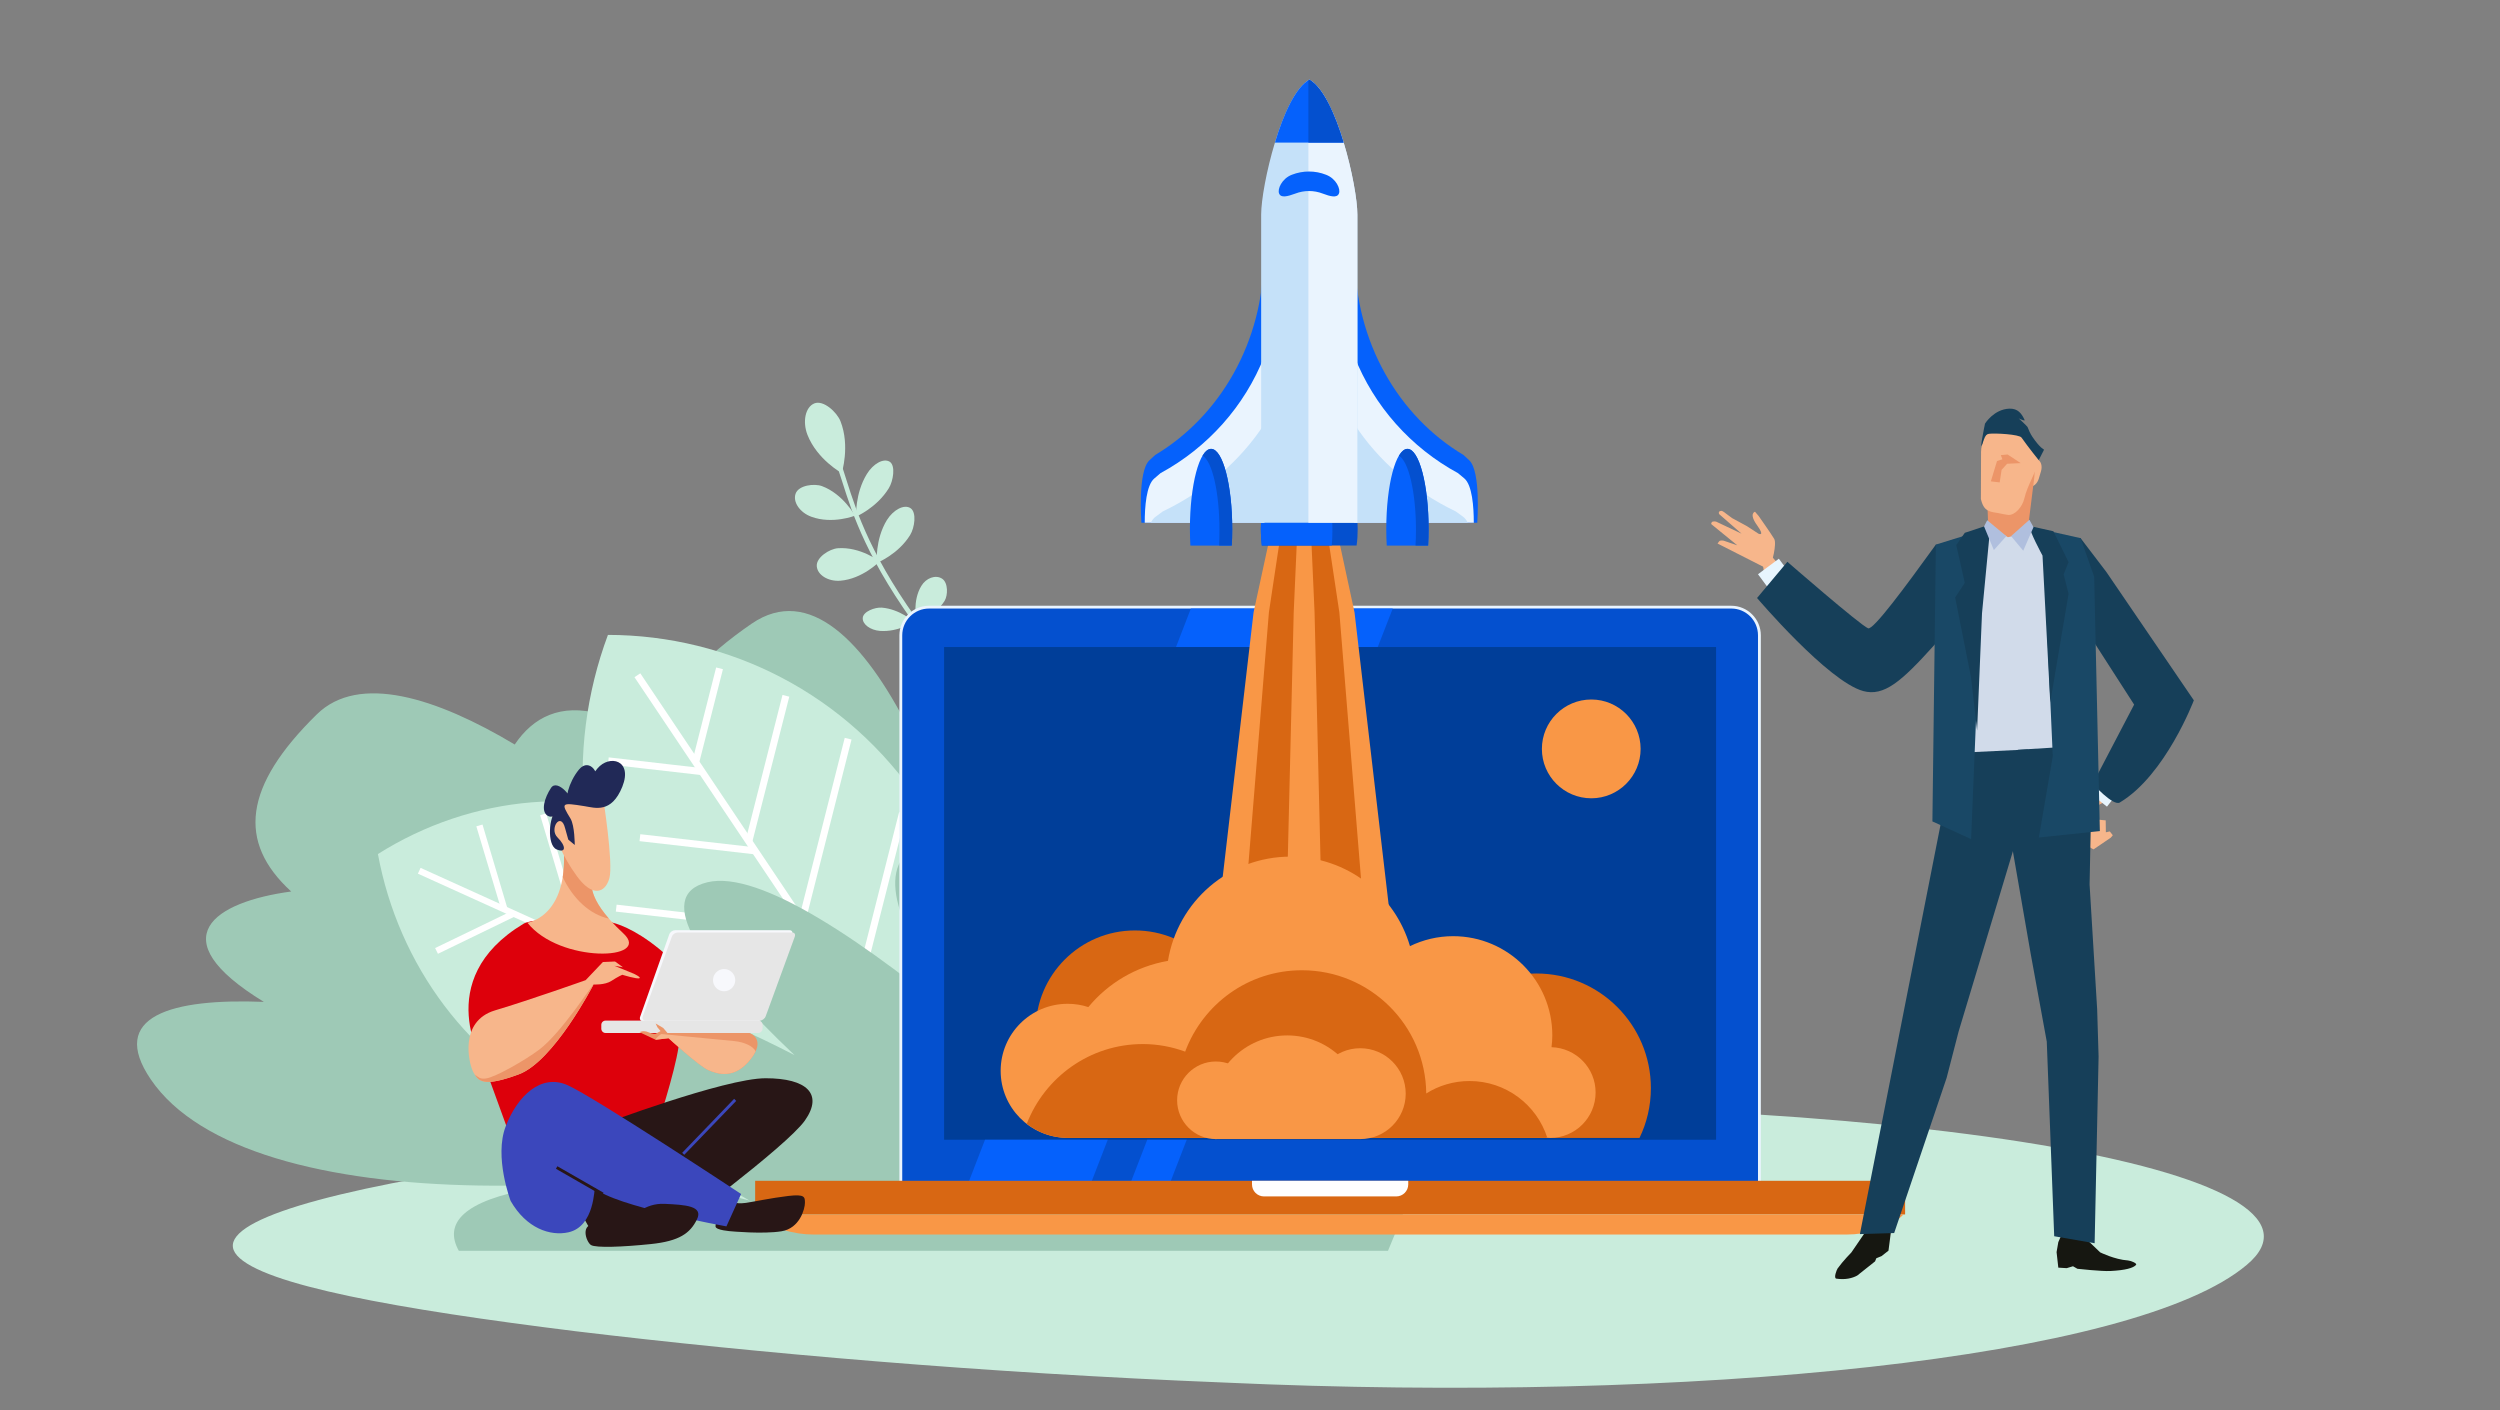 <?xml version="1.0" encoding="UTF-8"?> <!-- Creator: CorelDRAW 2017 --> <svg xmlns="http://www.w3.org/2000/svg" xmlns:xlink="http://www.w3.org/1999/xlink" xml:space="preserve" width="42.333mm" height="23.876mm" style="shape-rendering:geometricPrecision; text-rendering:geometricPrecision; image-rendering:optimizeQuality; fill-rule:evenodd; clip-rule:evenodd" viewBox="0 0 4233.32 2387.6"><rect x="0" y="0" width="4233.32" height="2387.6" fill="#808080" stroke="none"/> <defs> <style type="text/css"> <![CDATA[ .fil10 {fill:#FEFEFE;fill-rule:nonzero} .fil5 {fill:#003E99;fill-rule:nonzero} .fil4 {fill:#0450CF;fill-rule:nonzero} .fil7 {fill:#0561FC;fill-rule:nonzero} .fil15 {fill:#161711;fill-rule:nonzero} .fil13 {fill:#163F59;fill-rule:nonzero} .fil17 {fill:#194866;fill-rule:nonzero} .fil22 {fill:#212957;fill-rule:nonzero} .fil23 {fill:#281616;fill-rule:nonzero} .fil24 {fill:#3B47BC;fill-rule:nonzero} .fil1 {fill:#9EC9B6;fill-rule:nonzero} .fil18 {fill:#B0BFDE;fill-rule:nonzero} .fil6 {fill:#C5E1F9;fill-rule:nonzero} .fil0 {fill:#C9ECDC;fill-rule:nonzero} .fil16 {fill:#D1DBEA;fill-rule:nonzero} .fil8 {fill:#D86713;fill-rule:nonzero} .fil19 {fill:#DD000B;fill-rule:nonzero} .fil21 {fill:#E6E6E6;fill-rule:nonzero} .fil12 {fill:#E7F5FE;fill-rule:nonzero} .fil3 {fill:#EAF4FE;fill-rule:nonzero} .fil14 {fill:#EC9568;fill-rule:nonzero} .fil11 {fill:#F7B68B;fill-rule:nonzero} .fil20 {fill:#F7F8FC;fill-rule:nonzero} .fil9 {fill:#F99746;fill-rule:nonzero} .fil2 {fill:white;fill-rule:nonzero} ]]> </style> </defs> <g id="Слой_x0020_1">  <path class="fil0" d="M2137.43 1874.48c-535.81,11.66 -1006.62,54.65 -1316.12,101.92 -312.18,48.09 -463.32,100.58 -419.72,149.72 43.87,49.54 269.92,90.44 573.53,128.13 305.76,36.79 688.56,70.44 1097.04,86.81 795.83,36.3 1544.57,-40.21 1732.36,-199.24 189.13,-158.07 -571.39,-295.7 -1667.09,-267.34z"></path> <path class="fil0" d="M1425.33 800.98c0,0 14.45,-45.72 -2.14,-87.79 -6.15,-15.33 -28.89,-36.41 -44.4,-30.05 -15.25,6.4 -20.07,31.01 -11.5,53.19 16.58,42.07 58.04,64.65 58.04,64.65z"></path> <path class="fil0" d="M1447.8 873.18c0,0 -20.06,-36.67 -55.9,-50.02 -13.11,-4.82 -39.59,-1.58 -44.68,12.76 -5.08,14.31 7.49,32.07 26.48,39.02 35.85,13.35 74.1,-1.76 74.1,-1.76z"></path> <path class="fil0" d="M1489.53 950.6c0,0 -32.63,-25.12 -70.88,-22.26 -13.65,1.07 -36.65,15.19 -35.58,30.39 1.07,15.11 19.53,26.11 39.59,24.63 37.98,-2.94 66.87,-32.76 66.87,-32.76z"></path> <path class="fil0" d="M1449.68 874.76c0,0 35.04,-14.93 55.37,-48.07 7.49,-11.99 11.77,-38.18 1.61,-44.76 -10.44,-6.66 -28.09,3.24 -38.79,20.74 -20.33,33.14 -18.19,72.09 -18.19,72.09z"></path> <path class="fil0" d="M1484.72 953.24c0,0 36.11,-14.23 56.44,-47.29 7.49,-12.06 11.5,-38.44 0.54,-45.53 -10.7,-6.96 -28.89,2.67 -39.86,20.12 -20.33,33.17 -17.12,72.7 -17.12,72.7z"></path> <path class="fil0" d="M1551.6 1050.67c0,0 32.37,-7.86 47.88,-33.17 5.62,-9.12 6.42,-30.71 -4.28,-37.67 -10.97,-7.06 -27.02,-1.09 -35.04,12.26 -15.52,25.33 -8.56,58.58 -8.56,58.58z"></path> <path class="fil0" d="M1547.58 1052.92c0,0 -23.8,-21.59 -54.57,-24.02 -11.23,-0.81 -31.29,6.47 -32.1,17.36 -0.8,10.88 12.84,20.78 29.16,22.06 31.03,2.36 57.51,-15.4 57.51,-15.4z"></path> <path class="fil0" d="M1731.89 1494.59c-7.22,6.99 -13.37,9.12 -13.91,9.34l-2.4 -7.57 1.33 3.75 -1.33 -3.75c0.53,-0.3 17.12,-6.26 24.87,-32.18 8.56,-28.92 2.68,-70.03 -17.65,-122.14 -27.82,-71.51 -82.12,-161.68 -161.58,-268.12 -92.28,-123.62 -117.96,-204.27 -134.82,-257.64 -4.54,-13.61 -8.02,-25.52 -12.3,-35.12l7.22 -3.13c4.28,10 8.03,21.96 12.31,35.82 16.85,52.86 42.26,132.73 133.75,255.25 176.82,236.93 195.81,347.11 180.3,397.94 -4.02,13.24 -10.17,21.96 -15.79,27.55z"></path> <path class="fil1" d="M2031.5 1536.99c131.88,-120.37 20.33,-148.25 -109.94,-135.41 58.04,-83.57 13.9,-154.51 -147.13,-223.36 -72.23,-30.93 -155.96,-1.77 -236.21,54.54 -74.63,-146.59 -168.26,-242.92 -265.1,-176.9 -79.71,54.46 -137.49,116.85 -172,180.83 -26.48,-10.22 -55.11,-19.63 -85.34,-27.87 -66.07,-17.95 -112.61,5 -144.18,51.89 -132.68,-79.36 -264.03,-120.96 -335.18,-51.01 -123.86,121.45 -135.09,215.93 -43.34,299.9 -129.74,17.47 -224.17,78.19 -46.28,186.91 -155.69,-6.18 -264.83,23.75 -191.27,131.56 163.99,240.56 859.5,219.37 1369.36,55.63 325.02,-51.41 591.99,-150.01 635.86,-283.82 32.37,-98.41 -82.39,-99.4 -229.25,-62.89z"></path> <path class="fil0" d="M1178.16 1407.17c180.83,81.94 300.14,247.93 334.65,434.64 -157.83,99.57 -357.66,120.86 -538.49,38.95 -180.56,-81.83 -299.87,-247.92 -334.38,-434.61 157.83,-99.59 357.65,-120.89 538.22,-38.98z"></path> <polygon class="fil2" points="707.62,1479.4 1478.57,1828.84 1483.11,1819.05 712.17,1469.58 "></polygon> <polygon class="fil2" points="866.25,1542.77 736.78,1605.37 741.59,1615.08 870.8,1552.4 "></polygon> <polygon class="fil2" points="997.59,1602.32 838.16,1679.55 842.98,1689.15 1002.41,1612.03 "></polygon> <polygon class="fil2" points="1129.2,1661.86 862.5,1790.99 867.32,1800.59 1133.75,1671.58 "></polygon> <polygon class="fil2" points="1260.55,1721.44 1001.34,1847.11 1005.89,1856.72 1265.1,1731.15 "></polygon> <polygon class="fil2" points="1391.9,1781.06 1247.71,1850.94 1252.26,1860.65 1396.71,1790.69 "></polygon> <polygon class="fil2" points="858.76,1536.49 817.03,1396.2 806.6,1399.25 848.59,1539.53 "></polygon> <polygon class="fil2" points="990.37,1596.06 924.83,1377.37 914.67,1380.4 979.94,1599.19 "></polygon> <polygon class="fil2" points="1121.72,1655.6 1039.86,1381.87 1029.7,1384.92 1111.55,1658.73 "></polygon> <polygon class="fil2" points="1253.33,1715.23 1169.06,1433.98 1158.9,1437 1242.89,1718.28 "></polygon> <polygon class="fil2" points="1384.67,1774.8 1312.45,1533.25 1302.01,1536.3 1374.24,1777.83 "></polygon> <path class="fil0" d="M1557.75 1358.62c123.59,184.55 142.04,411.66 69.01,607.69 -204.64,-0.21 -404.73,-99 -528.32,-283.55 -123.58,-184.53 -142.04,-411.56 -69.01,-607.67 204.64,0.19 404.73,99.01 528.32,283.53z"></path> <polygon class="fil2" points="1074.37,1146.7 1601.89,1933.81 1611.78,1927.26 1084.26,1140.15 "></polygon> <polygon class="fil2" points="1187.79,1300.55 1030.76,1282.49 1029.43,1294.37 1186.45,1312.32 "></polygon> <polygon class="fil2" points="1277.94,1434.75 1084.26,1412.58 1082.93,1424.35 1276.6,1446.52 "></polygon> <polygon class="fil2" points="1367.82,1568.96 1044.14,1531.88 1042.8,1543.65 1366.48,1580.73 "></polygon> <polygon class="fil2" points="1457.7,1703.17 1142.85,1667.08 1141.51,1678.93 1456.36,1714.94 "></polygon> <polygon class="fil2" points="1547.58,1837.37 1372.37,1817.26 1371.03,1829.16 1546.25,1849.17 "></polygon> <polygon class="fil2" points="1184.31,1290.03 1224.17,1133.17 1212.67,1130.23 1172.81,1287.09 "></polygon> <polygon class="fil2" points="1274.19,1424.35 1336.52,1179.69 1325.02,1176.74 1262.96,1421.41 "></polygon> <polygon class="fil2" points="1364.34,1558.47 1441.92,1252.26 1430.41,1249.43 1352.84,1555.64 "></polygon> <polygon class="fil2" points="1454.22,1692.68 1534.21,1378.26 1522.44,1375.31 1442.72,1689.82 "></polygon> <polygon class="fil2" points="1544.11,1826.89 1612.85,1556.79 1601.08,1553.87 1532.87,1824.05 "></polygon> <path class="fil1" d="M776.9 2117.96c-25.68,-45.98 6.42,-85.15 128.14,-105.93 132.95,-22.69 259.75,-7.28 364.07,20.89 -246.1,-139.32 -533.4,-335.05 -271.25,-357.6 81.86,-7.06 207.59,39.14 347.49,111.34 -156.22,-148.23 -241.82,-270.08 -147.4,-292.73 87.75,-21 266.71,99.56 457.17,259.58 -108.61,-134.13 -171.2,-251.16 -122.52,-306.29 39.59,-45.13 124.66,6.66 222.03,102.43 -4.28,-84.29 26.22,-135.09 95.5,-124.9 65,9.6 117.7,107.13 155.42,224.09 62.33,-181.43 227.38,-292.38 393.77,-237.33 195.28,64.73 38.25,499.67 -48.96,706.45l-1573.46 0z"></path> <path class="fil3" d="M1573.26 2055.58c-27.82,0 -50.29,-22.47 -50.29,-50.03l0 -929.68c0,-27.66 22.47,-50.13 50.29,-50.13l1358.39 0c27.56,0 50.03,22.47 50.03,50.13l0 929.68c0,27.56 -22.47,50.03 -50.03,50.03l-1358.39 0z"></path> <path class="fil4" d="M2976.86 2005.55c0,25.02 -20.06,45.32 -45.21,45.32l-1358.39 0c-25.14,0 -45.47,-20.3 -45.47,-45.32l0 -929.68c0,-25.09 20.33,-45.42 45.47,-45.42l1358.39 0c25.15,0 45.21,20.33 45.21,45.42l0 929.68z"></path> <polygon class="fil5" points="1598.68,1929.9 2905.87,1929.9 2905.87,1095.6 1598.68,1095.6 "></polygon> <path class="fil6" d="M2250.85 1062.04c0,3.34 -2.94,6.1 -6.15,6.1 -3.48,0 -6.15,-2.76 -6.15,-6.1 0,-3.35 2.67,-6.07 6.15,-6.07 3.21,0 6.15,2.72 6.15,6.07z"></path> <polygon class="fil7" points="2199.23,1095.61 2224.64,1030.45 2016.52,1030.45 1991.37,1095.61 "></polygon> <polygon class="fil7" points="1667.96,1929.9 1621.15,2050.87 1829,2050.87 1875.81,1929.9 "></polygon> <polygon class="fil7" points="2332.98,1095.61 2358.39,1030.45 2291.52,1030.45 2266.1,1095.61 "></polygon> <polygon class="fil7" points="1942.69,1929.9 1895.87,2050.87 1962.75,2050.87 2009.56,1929.9 "></polygon> <polygon class="fil8" points="1278.74,2056.46 3225.98,2056.46 3225.98,1999.47 1278.74,1999.47 "></polygon> <path class="fil9" d="M1281.68 2056.46c23.01,24.34 65.27,33.95 94.43,33.95l1752.43 0c29.15,0 71.42,-9.61 94.69,-33.95l-1941.55 0z"></path> <path class="fil10" d="M2120.04 1999.46l0 6.18c0,11.18 9.1,20.3 20.33,20.3l223.9 0c11.24,0 20.34,-9.12 20.34,-20.3l0 -6.18 -264.57 0z"></path> <path class="fil9" d="M2778.1 1268.18c0,46.09 -37.44,83.59 -83.46,83.59 -46.28,0 -83.72,-37.5 -83.72,-83.59 0,-46.23 37.44,-83.7 83.72,-83.7 46.02,0 83.46,37.47 83.46,83.7z"></path> <path class="fil8" d="M2090.08 1743.59c0,92.82 -75.43,168.15 -168.26,168.15 -92.82,0 -167.99,-75.33 -167.99,-168.15 0,-92.8 75.17,-168.05 167.99,-168.05 92.83,0 168.26,75.25 168.26,168.05z"></path> <path class="fil8" d="M2776.23 1926.85c12.31,-25.49 19.26,-54.03 19.26,-84.26 0,-107.24 -86.94,-194.15 -193.94,-194.15 -107.27,0 -194.21,86.91 -194.21,194.15 0,30.23 6.96,58.77 19.53,84.26l349.36 0z"></path> <polygon class="fil9" points="2208.32,640.88 2293.65,1036.92 2379.26,1770.39 2037.12,1770.39 2122.72,1036.92 "></polygon> <polygon class="fil8" points="2208.32,640.88 2267.97,1036.92 2327.63,1770.39 2089.01,1770.39 2148.67,1036.92 "></polygon> <polygon class="fil9" points="2208.32,640.88 2225.98,1036.92 2243.63,1770.39 2173.01,1770.39 2190.67,1036.92 "></polygon> <path class="fil9" d="M2627.23 1773.23c0.81,-6.58 1.34,-13.25 1.34,-20.01 0,-92.72 -75.17,-167.97 -167.99,-167.97 -26.22,0 -51.1,6.18 -73.03,16.88 -25.68,-87.53 -106.47,-151.59 -202.24,-151.59 -104.86,0 -191.26,76.45 -207.58,176.52 -54.04,9.39 -101.38,37.75 -134.82,78.27 -10.97,-3.63 -22.74,-5.59 -35.04,-5.59 -62.6,0 -113.43,50.83 -113.43,113.51 0,62 49.49,112.24 111.28,113.5l0 0.1 812.69 0 0.26 -0.58c2.14,0.1 4.02,0.58 6.42,0.58 42.27,0 76.78,-34.42 76.78,-76.9 0,-41.71 -33.17,-75.44 -74.64,-76.72z"></path> <path class="fil8" d="M2488.4 1830.53c-27.02,0 -52.17,7.75 -73.3,21.08 -1.07,-115.46 -94.96,-208.66 -210.52,-208.66 -90.96,0 -167.73,57.38 -197.69,137.82 -22.21,-8.13 -46.28,-12.84 -71.69,-12.84 -89.62,0 -166.12,56.2 -196.62,135.2 18.73,14.31 42,23.14 67.14,23.62l0 0.1 812.69 0 0.26 -0.58 1.34 0.1c-17.92,-55.64 -70.09,-95.84 -131.61,-95.84z"></path> <path class="fil9" d="M2124.59 1863.08c0,36.3 -29.42,65.76 -65.81,65.76 -36.11,0 -65.53,-29.46 -65.53,-65.76 0,-36.19 29.42,-65.62 65.53,-65.62 36.39,0 65.81,29.43 65.81,65.62z"></path> <path class="fil9" d="M2301.68 1928.84c5.35,-14.13 8.29,-29.24 8.29,-45.14 0,-72.03 -58.31,-130.4 -130.27,-130.4 -71.96,0 -130.28,58.37 -130.28,130.4 0,15.9 2.95,31.01 8.03,45.14l244.23 0z"></path> <path class="fil9" d="M2380.33 1851.9c0,42.48 -34.51,76.94 -77.05,76.94 -42.26,0 -77.04,-34.46 -77.04,-76.94 0,-42.48 34.78,-76.91 77.04,-76.91 42.54,0 77.05,34.43 77.05,76.91z"></path> <path class="fil4" d="M2217.15 760.08c-45.21,0 -82.13,60.83 -82.13,135.97 0,9.5 0.81,18.84 1.88,27.77l160.23 0c1.34,-8.93 1.87,-18.27 1.87,-27.77 0,-75.14 -36.64,-135.97 -81.85,-135.97z"></path> <path class="fil7" d="M2195.75 760.08c-33.44,0 -60.73,60.83 -60.73,135.97 0,9.5 0.54,18.84 1.34,27.77l118.77 0c0.81,-8.93 1.07,-18.27 1.07,-27.88 0,-75.03 -27.02,-135.86 -60.45,-135.86z"></path> <path class="fil7" d="M2139.84 434.26c0,144.8 -74.37,270.87 -183.78,336.2 -3.47,3.15 -6.69,6.1 -9.63,8.93 -20.33,18.54 -13.64,105.77 -13.64,105.77l208.12 0c0,0 0,-454.25 0,-504.96 0,7.86 -0.8,17.76 -1.87,29.05 0.26,8.24 0.8,16.55 0.8,25.01z"></path> <path class="fil3" d="M2140.91 603.29c-33.17,84.48 -96.04,154.62 -175.75,197.88 -3.48,3.15 -7.23,6.1 -10.43,8.93 -13.65,11.29 -16.32,48.07 -16.32,75.06l202.5 0c0,0 0,-146.19 0,-281.87z"></path> <path class="fil6" d="M1956.87 874.94c-3.48,2.36 -5.89,5.89 -8.3,10.22l192.34 0c0,0 0,-74.87 0,-167.08 -40.39,62.12 -100.05,113.5 -172.01,147.96 -4.28,3.02 -8.29,6.07 -12.03,8.9z"></path> <path class="fil7" d="M2294.46 434.26c0,144.8 74.09,270.87 183.77,336.2 3.21,3.15 6.42,6.1 9.63,8.93 20.06,18.54 13.65,105.77 13.65,105.77l-208.12 0c0,0 0,-454.25 0,-504.96 0,7.86 0.53,17.65 1.87,29.05 -0.54,8.24 -0.8,16.55 -0.8,25.01z"></path> <path class="fil3" d="M2293.39 603.29c33.17,84.48 95.76,154.62 175.48,197.88 3.74,3.15 7.22,6.1 10.7,8.93 13.38,11.29 16.05,48.07 16.05,75.06l-202.23 0c0,0 0,-146.19 0,-281.87z"></path> <path class="fil6" d="M2477.43 874.94c3.21,2.36 5.89,5.89 8.02,10.22l-192.06 0c0,0 0,-74.87 0,-167.08 40.39,62.12 100.04,113.5 171.73,147.96 4.28,3.02 8.3,6.07 12.31,8.9z"></path> <path class="fil6" d="M2298.47 885.16l0 -521.92c0,-47.78 -35.31,-202.91 -81.32,-228.4 -46.01,25.49 -81.59,180.62 -81.59,228.4l0 521.92 162.91 0z"></path> <path class="fil3" d="M2217.15 134.84l-1.61 0.88 0 749.44 82.93 0 0 -521.92c0,-47.78 -35.31,-202.91 -81.32,-228.4z"></path> <path class="fil7" d="M2158.83 241.47l116.37 0c-14.45,-48.26 -35.05,-93.79 -58.05,-106.63 -23.28,12.84 -43.87,58.37 -58.32,106.63z"></path> <path class="fil4" d="M2215.54 241.47l59.66 0c-14.45,-48.26 -35.05,-93.79 -58.05,-106.63l-1.61 0.88 0 105.75z"></path> <path class="fil7" d="M2267.17 327.9c-3.21,7.65 -14.44,4.81 -27.28,-0.08 -14.99,-5.81 -31.57,-5.81 -46.55,0 -13.11,4.79 -24.07,7.73 -27.29,0.08 -3.47,-7.44 4.55,-25.49 21.41,-31.97 18.72,-7.35 39.59,-7.35 58.04,0 17.12,6.48 25.15,24.53 21.67,31.97z"></path> <path class="fil7" d="M2050.76 760.08c-19.8,0 -35.85,60.83 -35.85,135.86 0,9.61 0.27,18.95 0.81,27.88l70.08 0c0.54,-8.93 0.81,-18.27 0.81,-27.77 0,-75.14 -16.06,-135.97 -35.85,-135.97z"></path> <path class="fil4" d="M2050.76 760.08c-5.08,0 -10.17,4.23 -14.45,11.66 16.32,8.83 28.63,61.82 28.63,125.97 0,9.04 -0.27,17.66 -0.54,26.11l21.4 0c0.54,-8.93 0.81,-18.27 0.81,-27.77 0,-75.14 -16.06,-135.97 -35.85,-135.97z"></path> <path class="fil7" d="M2383.27 760.08c-19.8,0 -35.85,60.83 -35.85,135.86 0,9.61 0.27,18.95 0.81,27.88l70.08 0c0.54,-8.93 0.8,-18.27 0.8,-27.88 0,-75.03 -16.05,-135.86 -35.84,-135.86z"></path> <path class="fil4" d="M2383.27 760.08c-5.08,0 -9.9,4.23 -14.45,11.66 16.32,8.83 28.89,61.82 28.89,125.97 0,9.04 -0.26,17.66 -0.8,26.11l21.4 0c0.54,-8.93 0.8,-18.27 0.8,-27.88 0,-75.03 -16.05,-135.86 -35.84,-135.86z"></path> <polygon class="fil11" points="3545.04,1438.28 3574.2,1418.46 3577.68,1414.34 3572.59,1407.87 3565.91,1409.34 3565.64,1389.14 3532.74,1386.2 3515.62,1379.81 3535.41,1432.99 "></polygon> <path class="fil11" d="M3615.66 1232.25l-99.78 145.12c0,0 5.89,19.42 13.91,8.14 0.81,-1.29 -4.81,-4.82 1.61,-9.13 26.22,-17.25 88.28,-45.82 110.21,-70.83 28.62,-32.88 47.88,-70.35 47.88,-70.35l-73.83 -2.95z"></path> <polygon class="fil12" points="3567.78,1365.9 3536.21,1341.15 3563.5,1306.43 3595.06,1331.15 "></polygon> <path class="fil13" d="M3520.16 1047.51l93.63 145.61 -70.09 134.02c0,0 34.51,38.36 45.75,31.78 77.31,-46.02 125.46,-173.05 125.46,-173.05l-148.2 -217.41 -43.6 -57.21c-55.11,-6.85 -19.53,151.97 -2.95,136.26z"></path> <path class="fil11" d="M3108.74 1042.03c0,0 -51.09,-31.11 -114.49,-106.73 -21.4,-25.61 -10.97,2.16 -7.22,34.23 3.47,32.08 65.8,79.48 124.39,113.4 51.89,30.04 -2.68,-40.9 -2.68,-40.9z"></path> <path class="fil11" d="M2999.33 955.2c0,0 10.17,-34.32 4.82,-42.96 -5.09,-8.54 -26.22,-38.55 -26.22,-38.55l-6.15 -7.17c0,0 -10.97,2.83 3.48,22.84 14.44,20.04 2.4,14.34 2.4,14.34l-19.53 -12.76 -25.14 -13.64 -10.17 -7.54c0,0 -5.61,-4.82 -8.02,-4.71 -6.42,0.29 -3.74,5.48 -3.74,5.48l37.98 33.17 -42.8 -20.3c0,0 -5.89,-1.69 -7.76,1.07 -1.87,2.75 0,3.64 0,3.64l43.34 35.31 -23.01 -7.84c0,0 -5.88,-1.39 -7.75,1.18 -2.15,2.94 -2.68,3.61 -2.68,3.61l85.34 43.36 5.61 -8.53z"></path> <polygon class="fil12" points="2997.99,1000.91 2976.86,972.37 3012.17,946.07 3033.31,974.62 "></polygon> <path class="fil13" d="M3366.62 957.47c0,0 5.61,27.07 -92.29,135.97 -54.84,60.91 -84.27,86.25 -119.31,76.72 -59.65,-16.29 -179.76,-157.56 -179.76,-157.56l51.36 -61.31c0,0 123.05,107.11 136.69,112.62 8.56,3.42 61.8,-68.48 114.76,-141.78 0,0 82.13,27.99 88.55,35.34z"></path> <path class="fil11" d="M3429.48 803.33c-2.67,9.31 0.27,18.36 6.42,20.2 6.42,1.98 13.91,-4.09 16.59,-13.43l3.47 -11.77c2.94,-9.31 0,-18.46 -6.42,-20.3 -6.42,-1.87 -13.91,4.22 -16.58,13.53l-3.48 11.77z"></path> <path class="fil14" d="M3366.62 888.99c0.53,17.07 9.09,32.18 18.72,33.36 9.1,0.37 18.19,0.77 27.29,1.17 9.63,-0.29 19.26,-14.63 21.66,-31.48 3.48,-27.98 6.96,-55.86 10.44,-83.78 2.14,-16.8 -2.95,-50.83 -17.12,-61.45 -12.84,-9.42 -28.09,-10.08 -41.74,-1.77 -14.97,9.34 -23.27,42.81 -22.47,59.58 1.08,28.14 2.15,56.31 3.22,84.37z"></path> <path class="fil11" d="M3354.31 845.12c3.75,16.1 9.9,20.12 21.4,22.39 10.97,1.55 13.64,2.83 24.61,4.41 11.77,1.07 24.34,-13.93 27.55,-27.87 5.35,-23.14 19,-41.71 24.35,-64.84 3.21,-13.83 -2.14,-26.59 -18.73,-37.48 -14.98,-9.71 -32.63,-29.05 -49.49,-23.94 -18.45,5.88 -29.69,32.95 -29.42,47.37 0,23.86 -0.27,56.13 -0.27,79.96z"></path> <path class="fil13" d="M3461.31 761.34l-9.09 17.87c0,0 -17.12,-21.11 -29.16,-38.26 -3.75,-5.51 -44.94,-7.76 -55.11,-6.39 -7.49,0.99 -8.83,10.48 -10.7,16 -6.95,19.52 4.02,-33.26 4.02,-33.26 0,0 14.98,-24.34 41.19,-25.33 14.45,-0.48 20.87,8.16 25.95,19.34 1.07,2.65 -15.78,-4.81 -12.84,-5.11 0.8,0 17.12,15.6 17.65,16.7 2.15,5.78 4.82,11.55 8.3,16.77 13.1,19.34 19.79,21.67 19.79,21.67z"></path> <polygon class="fil14" points="3399.52,769.6 3388.02,770.67 3390.69,777.73 3381.59,780.68 3371.16,815.11 3386.14,816.87 3389.35,795.68 3398.72,785.28 3421.72,784.21 "></polygon> <path class="fil15" d="M3201.83 2049.99l0 36.89 -4.01 30.89 -11.77 9.23 -8.83 3.64 -2.14 5.3 -30.23 24.02c-8.29,4.52 -20.33,7.46 -35.31,5.22 -5.08,-0.7 0.54,-15.01 2.15,-17.29 9.09,-12.75 23.27,-27.07 23.27,-27.07l22.47 -32.87 24.61 -40.83 19.79 2.87z"></path> <path class="fil15" d="M3492.08 2087.95l-6.69 15.4 -2.94 16.88 2.94 26.3 14.17 0.88 10.71 -3.23 7.49 4.3c0,0 40.92,4.52 55.9,3.75 25.15,-1.29 38.79,-5.03 43.34,-10.33 2.41,-2.94 -9.63,-7.25 -13.64,-7.54 -22.47,-1.47 -47.08,-13.72 -47.08,-13.72l-20.07 -19.24 -4.81 -14.34 -39.32 0.89z"></path> <path class="fil16" d="M3283.69 929.12l86.94 -37.19 29.43 17.76 53.23 -13.64c0,0 61.79,37.18 68.21,37.18 6.15,0 -2.14,347.2 -2.14,347.2l-157.02 49.65 -59.93 -39.35 -18.72 -361.61z"></path> <polygon class="fil13" points="3309.9,1275.05 3149.4,2089.71 3207.45,2087.95 3296.26,1825.23 3316.59,1746.64 3410.22,1435.74 3433.76,1269.06 "></polygon> <polygon class="fil13" points="3478.43,2093.35 3465.86,1763.92 3438.57,1614.78 3403,1410.03 3417.18,1269.65 3543.17,1261.7 3538.35,1497.75 3551.19,1709.27 3553.6,1789.12 3546.91,2105.23 "></polygon> <polygon class="fil17" points="3337.72,1420.92 3356.18,972.18 3368.49,894.1 3278.07,922.13 3272.19,1390.91 "></polygon> <polygon class="fil17" points="3436.7,891.93 3460.78,938.02 3476.03,1280.54 3452.49,1418.17 3555.74,1407.28 3546.11,976.6 3523.11,911.25 "></polygon> <polygon class="fil13" points="3337.46,1146.11 3310.71,1011.72 3327.03,987 3312.58,922.94 3327.03,902.23 3370.63,887.81 3356.18,1038.6 3347.89,1237.07 "></polygon> <path class="fil13" d="M3436.97 890.65c-2.14,6.28 21.67,50.13 21.67,50.13l13.1 248.7 31.04 -183.94 -8.3 -33.06 8.3 -20.6 -25.69 -52.3 -40.12 -8.93z"></path> <polygon class="fil18" points="3397.38,907.82 3376.25,931.47 3359.66,891.42 3365.01,880.94 "></polygon> <polygon class="fil18" points="3436.43,880.16 3405.4,907.82 3426,932.54 3443.39,892.6 "></polygon> <path class="fil19" d="M1150.61 1757.82c-1.34,34.24 -27.29,117.73 -43.07,165.61l-243.97 0 -43.6 -119.98c0,0 -92.29,-143.83 66.61,-239.3 22.74,-13.62 141.51,-3.62 141.51,-3.62 0,0 88.01,5.89 204.64,180.81 3.75,5.48 -80.52,-32.88 -82.12,16.48z"></path> <path class="fil20" d="M1084 1721.63c-1.61,4.19 0.8,7.83 4.81,7.83l193.41 0c4.01,0 8.56,-3.64 10.16,-7.83l48.96 -139.32c1.6,-4.23 -0.54,-7.17 -4.55,-7.17l-193.67 0c-4.02,0 -8.3,2.94 -9.9,7.17l-49.22 139.32z"></path> <path class="fil11" d="M1004.28 1480.18c-1.6,9.12 -17.39,36.78 51.36,100.47 49.22,45.61 -107.8,51.09 -162.64,-18.27 0,0 84,-10.97 56.71,-164.41 -20.6,-115.08 54.57,82.21 54.57,82.21z"></path> <path class="fil11" d="M1040.39 1635.38l32.91 13.46c0,0 12.57,5.88 9.63,7.54 -3.75,2.14 -29.16,-5.78 -29.16,-5.78 0,0 -7.22,3.02 -18.46,10.38 -10.97,7.28 -30.23,6.1 -30.23,6.1 0,0 -67.14,130.27 -126.79,152.16 -59.66,21.96 -68.22,12.17 -76.78,-3.64 -8.29,-15.78 -24.07,-86.43 36.65,-104.68 60.99,-18.24 153.55,-51.2 153.55,-51.2l29.16 -30.7 20.59 -0.89c0,0 8.56,6.07 13.38,9.71l-14.45 -2.46z"></path> <path class="fil21" d="M1088.54 1720.64c-1.6,4.03 0.54,7.57 4.55,7.57l193.68 0c4.01,0 8.56,-3.54 9.89,-7.57l49.22 -134.69c1.34,-4.12 -0.53,-6.88 -4.54,-6.88l-193.68 0c-4.01,0 -8.56,2.76 -9.9,6.88l-49.22 134.69z"></path> <path class="fil21" d="M1018.19 1741.85c0,4.01 3.21,7.35 7.23,7.35l258.4 0c4.02,0 7.49,-3.34 7.49,-7.35l0 -6.39c0,-4.05 -3.47,-7.25 -7.49,-7.25l-258.4 0c-4.02,0 -7.23,3.2 -7.23,7.25l0 6.39z"></path> <path class="fil14" d="M1130.28 1749.2l138.83 0c0,0 29.43,9.69 1.87,44.44 -27.28,34.72 -55.64,25.01 -71.15,18.64 -15.52,-6.47 -67.68,-54.25 -67.68,-54.25l-21.94 2.62 -27.28 -12.84c0,0 6.42,-3.71 14.71,0 8.03,3.64 12.57,2.65 12.57,2.65l8.3 -4.52 -5.35 -6.47 -2.95 -6.37 12.84 7.54 7.23 8.56z"></path> <path class="fil14" d="M952.92 1485.29c3.48,-22.18 3.21,-50.64 -3.21,-87.32 -20.6,-115.08 54.57,82.21 54.57,82.21 -1.34,7.86 -13.37,29.23 26.75,75.35 -32.37,-7.06 -60.45,-33.28 -78.11,-70.24z"></path> <path class="fil11" d="M1020.87 1348.62c0,0 18.19,113.31 10.96,138.8 -7.49,25.63 -29.15,31.62 -54.83,-3.61 -49.23,-67.6 -47.62,-120.59 -32.91,-129.71 14.71,-9.12 54.84,-43.74 76.78,-5.48z"></path> <path class="fil22" d="M989.84 1365.1c17.65,2.86 45.47,12.76 63.93,-32.88 18.19,-45.61 -21.94,-54.84 -42,-31.09 -20.06,23.73 -18.46,34.73 -5.62,23.73 12.84,-10.88 -7.22,-43.74 -25.68,-21.88 -18.19,21.88 -25.41,54.87 -16.31,52.99 9.09,-1.87 -20.07,-38.36 -31.04,-21.88 -10.96,16.4 -18.19,40.13 -5.35,47.48 12.58,7.28 27.29,-18.35 14.45,-9.12 -12.84,9.12 -16.32,58.37 0,65.73 16.58,7.27 16.58,-5.49 1.87,-20.09 -14.71,-14.64 5.62,-44.76 12.84,-15.52 0.54,2.46 5.35,19.13 5.35,19.13l10.97 9.12c0,0 0,-32.85 -7.22,-44.73 -16.32,-26.77 -16.05,-27.36 23.81,-20.99z"></path> <path class="fil11" d="M1120.11 1750.97c0,0 98.71,9.5 123.59,11.96 16.58,1.66 31.56,8.53 35.84,17.25 -1.87,4.04 -4.54,8.45 -8.56,13.46 -27.28,34.72 -55.64,25.01 -71.15,18.64 -15.52,-6.47 -67.68,-54.25 -67.68,-54.25l-21.94 2.62c-0.8,-1.84 8.03,-9.41 9.9,-9.68z"></path> <path class="fil14" d="M803.92 1819.53c6.42,4.52 8.56,8.05 18.99,6.66 16.05,-2.14 66.34,-30.89 90.42,-49.03 37.72,-28.65 89.35,-109.79 91.49,-109.79 -3.75,6.96 -68.49,130.57 -126.53,151.87 -54.58,20.11 -66.34,13.64 -74.37,0.29z"></path> <path class="fil20" d="M1207.32 1659.72c0,10.38 8.56,18.84 18.72,18.84 10.44,0 19,-8.46 19,-18.84 0,-10.4 -8.56,-18.85 -19,-18.85 -10.16,0 -18.72,8.45 -18.72,18.85z"></path> <path class="fil23" d="M1246.64 2036.85c0,0 5.08,1.66 16.59,0 11.77,-1.68 43.06,-8.34 71.42,-11.69 28.36,-3.34 28.36,1.66 28.36,11.69 0,9.9 -8.57,43.15 -39.86,48.15 -31.57,5.01 -84.8,0 -84.8,0 0,0 -26.75,-1.66 -26.75,-8.32 0,-6.68 6.69,-49.86 35.04,-39.83z"></path> <path class="fil23" d="M1015.78 1905.56c0,0 211.07,-79.74 280.62,-79.74 69.82,0 98.17,26.59 66.61,71.5 -31.57,44.84 -232.73,192.69 -232.73,192.69l-124.39 0c0,0 -79.72,-94.67 9.89,-184.45z"></path> <path class="fil24" d="M864.64 2033.51c0,0 -28.35,-74.77 -8.29,-126.26 19.8,-51.52 59.66,-89.67 104.6,-69.77 44.94,19.9 293.98,184.34 293.98,184.34l-24.87 54.86c0,0 -192.61,-34.85 -222.57,-64.76 -1.6,-1.66 0,64.76 -44.94,74.77 -30.76,6.85 -71.42,-6.69 -97.91,-53.18z"></path> <path class="fil23" d="M1010.7 2073.34c0,0 43.34,-4.9 51.63,-8.24 9.9,-4.01 28.09,-28.25 63.13,-26.59 34.78,1.66 66.34,3.32 54.57,26.59 -11.5,23.25 -29.69,36.49 -77.84,41.49 -48.15,5 -93.09,6.69 -101.39,1.69 -8.29,-5.03 -19.79,-38.28 9.9,-34.94z"></path> <polygon class="fil24" points="1243.16,1860.65 1155.15,1952.08 1158.63,1955.5 1246.64,1864.18 "></polygon> <polygon class="fil23" points="941.42,1979.15 1019.53,2024.09 1021.94,2019.68 943.83,1974.84 "></polygon> </g> </svg> 